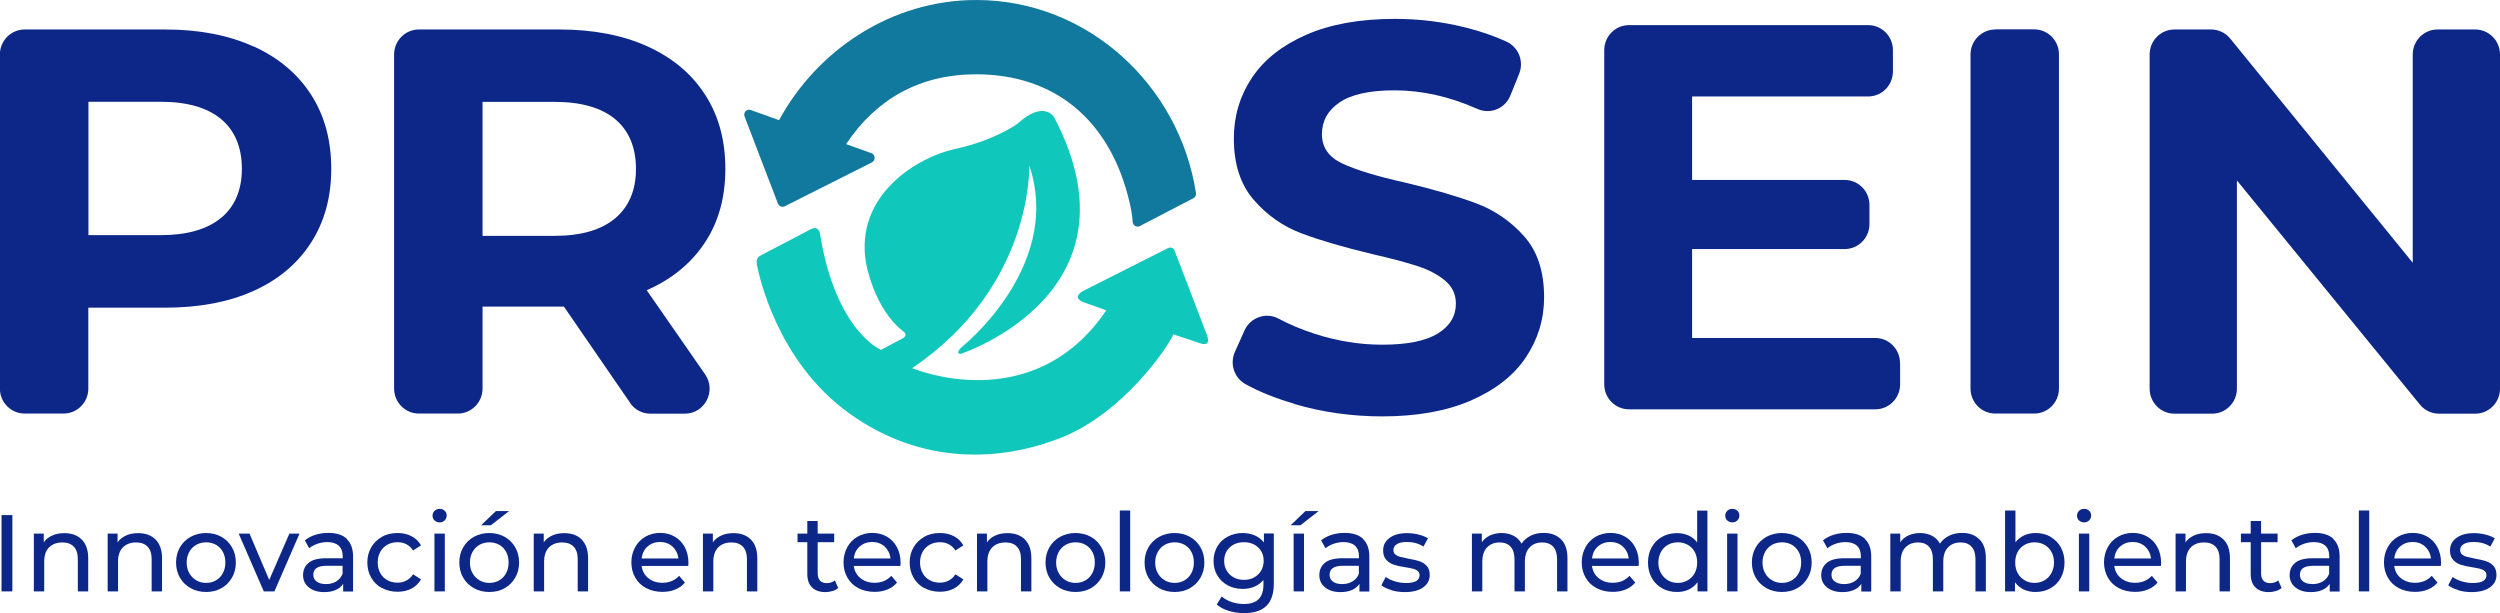 <?xml version="1.0" encoding="UTF-8"?>
<svg id="Capa_2" data-name="Capa 2" xmlns="http://www.w3.org/2000/svg" viewBox="0 0 212 52">
  <defs>
    <style>
      .cls-1 {
        fill: #0c2788;
      }

      .cls-2 {
        fill: #10c7bb;
      }

      .cls-3 {
        fill: #11789e;
      }
    </style>
  </defs>
  <g id="Capa_1-2" data-name="Capa 1">
    <rect class="cls-1" x=".13" y="43.68" width=".92" height="6.47"/>
    <path class="cls-1" d="m6.93,45.75c.36.36.55.89.55,1.58v2.82h-.88v-2.72c0-.47-.11-.83-.34-1.07-.23-.24-.55-.36-.97-.36-.48,0-.85.14-1.13.42s-.41.68-.41,1.21v2.52h-.88v-4.9h.84v.74c.18-.25.42-.45.72-.58.3-.14.65-.2,1.03-.2.62,0,1.11.18,1.47.54Z"/>
    <path class="cls-1" d="m13.19,45.75c.36.36.55.89.55,1.58v2.82h-.88v-2.72c0-.47-.11-.83-.34-1.07-.23-.24-.55-.36-.97-.36-.48,0-.85.14-1.13.42s-.41.68-.41,1.21v2.52h-.88v-4.9h.84v.74c.18-.25.42-.45.72-.58.3-.14.65-.2,1.03-.2.62,0,1.11.18,1.47.54Z"/>
    <path class="cls-1" d="m18.32,49.21c.25-.14.44-.35.58-.61.14-.26.21-.56.21-.9s-.07-.64-.21-.9c-.14-.26-.34-.46-.58-.6-.25-.14-.53-.21-.84-.21s-.59.07-.84.21c-.25.14-.44.34-.59.6-.14.26-.22.56-.22.9s.07.64.22.9c.14.26.34.46.59.61.25.15.53.22.84.22s.59-.07.84-.22Zm-2.15.67c-.39-.22-.69-.51-.91-.89-.22-.38-.33-.81-.33-1.29s.11-.91.33-1.29.52-.67.91-.89c.39-.21.82-.32,1.3-.32s.92.11,1.3.32.68.51.9.89.33.81.33,1.29-.11.91-.33,1.29c-.22.38-.52.68-.9.89-.38.22-.82.32-1.3.32s-.92-.11-1.3-.32Z"/>
    <polygon class="cls-1" points="25.4 45.25 23.27 50.15 22.37 50.15 20.24 45.25 21.16 45.25 22.83 49.18 24.54 45.25 25.4 45.25"/>
    <path class="cls-1" d="m28.52,49.3c.24-.15.42-.36.53-.64v-.68h-1.36c-.75,0-1.12.25-1.12.76,0,.25.09.44.29.58.19.14.45.21.79.21s.63-.08.87-.23Zm.88-3.59c.36.33.54.83.54,1.49v2.96h-.84v-.65c-.15.23-.36.4-.63.52-.27.12-.6.18-.97.18-.55,0-.98-.13-1.31-.4-.33-.26-.49-.61-.49-1.04s.16-.78.47-1.04c.31-.26.81-.39,1.49-.39h1.4v-.18c0-.38-.11-.67-.33-.88-.22-.2-.55-.31-.97-.31-.29,0-.57.05-.84.14-.27.1-.51.22-.7.38l-.37-.67c.25-.2.55-.36.9-.47s.72-.16,1.11-.16c.67,0,1.19.17,1.55.5Z"/>
    <path class="cls-1" d="m32.39,49.88c-.39-.22-.69-.51-.91-.89-.22-.38-.33-.81-.33-1.29s.11-.91.33-1.29.53-.67.91-.89.83-.32,1.33-.32c.44,0,.83.09,1.18.27.35.18.61.44.8.78l-.67.43c-.15-.23-.34-.41-.57-.53s-.48-.17-.75-.17c-.32,0-.61.07-.86.21-.25.14-.45.34-.6.6-.14.26-.22.56-.22.9s.07.65.22.91c.14.26.34.46.6.6.25.14.54.21.86.21.28,0,.53-.06.75-.18s.42-.29.57-.53l.67.43c-.19.34-.46.6-.8.78-.35.18-.74.27-1.18.27-.5,0-.94-.11-1.33-.32Z"/>
    <path class="cls-1" d="m36.84,45.25h.88v4.9h-.88v-4.9Zm.01-1.11c-.11-.11-.17-.25-.17-.41s.06-.3.17-.41c.11-.11.26-.17.43-.17s.31.05.43.16c.11.11.17.24.17.4s-.06.31-.17.42-.26.17-.43.17-.31-.06-.43-.17Z"/>
    <path class="cls-1" d="m42.05,43.34h1.12l-1.54,1.2h-.83l1.25-1.2Zm.29,5.87c.25-.14.44-.35.58-.61.14-.26.21-.56.21-.9s-.07-.64-.21-.9c-.14-.26-.34-.46-.58-.6-.25-.14-.53-.21-.84-.21s-.59.07-.84.21c-.25.14-.44.34-.59.6-.14.26-.22.56-.22.9s.07.64.22.9c.14.26.34.46.59.61.25.15.53.22.84.22s.59-.07.84-.22Zm-2.15.67c-.39-.22-.69-.51-.91-.89-.22-.38-.33-.81-.33-1.29s.11-.91.33-1.29c.22-.38.52-.67.91-.89.39-.21.82-.32,1.3-.32s.92.11,1.3.32.68.51.9.89c.22.38.33.81.33,1.29s-.11.91-.33,1.29c-.22.38-.52.68-.9.89-.38.22-.82.32-1.3.32s-.92-.11-1.3-.32Z"/>
    <path class="cls-1" d="m49.32,45.75c.36.36.55.89.55,1.58v2.82h-.88v-2.72c0-.47-.11-.83-.34-1.07-.23-.24-.55-.36-.97-.36-.48,0-.85.14-1.13.42-.27.28-.41.68-.41,1.21v2.52h-.88v-4.9h.85v.74c.18-.25.42-.45.72-.58.3-.14.65-.2,1.03-.2.62,0,1.11.18,1.47.54Z"/>
    <path class="cls-1" d="m54.91,46.34c-.28.26-.45.6-.5,1.02h3.12c-.05-.41-.22-.75-.5-1.01-.29-.26-.64-.39-1.06-.39s-.78.13-1.06.39Zm3.45,1.65h-3.95c.06.43.24.78.57,1.04.32.26.72.39,1.2.39.58,0,1.05-.2,1.41-.59l.49.57c-.22.26-.49.46-.82.59-.33.14-.69.2-1.1.2-.51,0-.97-.11-1.37-.32-.4-.21-.71-.51-.92-.89-.22-.38-.33-.81-.33-1.29s.11-.9.32-1.29c.21-.38.5-.68.87-.89.37-.21.79-.32,1.25-.32s.88.11,1.24.32.65.51.85.89c.2.38.31.82.31,1.31,0,.07,0,.16-.02.27Z"/>
    <path class="cls-1" d="m63.67,45.75c.36.36.55.89.55,1.58v2.82h-.88v-2.72c0-.47-.11-.83-.34-1.07-.23-.24-.55-.36-.97-.36-.48,0-.85.14-1.13.42-.27.28-.41.68-.41,1.21v2.52h-.88v-4.9h.84v.74c.18-.25.42-.45.72-.58.3-.14.65-.2,1.03-.2.62,0,1.11.18,1.47.54Z"/>
    <path class="cls-1" d="m71.07,49.87c-.13.11-.29.2-.48.25-.19.06-.39.09-.59.09-.49,0-.87-.13-1.14-.4-.27-.26-.4-.64-.4-1.14v-2.69h-.83v-.73h.83v-1.07h.88v1.07h1.4v.73h-1.4v2.65c0,.26.07.47.2.61.13.14.32.21.57.21.27,0,.5-.08.69-.23l.28.64Z"/>
    <path class="cls-1" d="m72.9,46.34c-.29.26-.45.6-.5,1.02h3.12c-.05-.41-.22-.75-.5-1.01-.29-.26-.64-.39-1.06-.39s-.78.13-1.06.39Zm3.45,1.65h-3.95c.06.43.24.78.57,1.04.32.26.72.39,1.2.39.58,0,1.05-.2,1.41-.59l.49.57c-.22.26-.49.46-.82.59-.33.14-.69.2-1.1.2-.51,0-.97-.11-1.37-.32-.4-.21-.71-.51-.92-.89-.22-.38-.33-.81-.33-1.29s.11-.9.32-1.29c.21-.38.5-.68.87-.89.37-.21.79-.32,1.25-.32s.88.11,1.24.32c.36.21.65.51.85.89.2.38.31.82.31,1.31,0,.07,0,.16-.02.27Z"/>
    <path class="cls-1" d="m78.38,49.88c-.39-.22-.69-.51-.91-.89-.22-.38-.33-.81-.33-1.29s.11-.91.33-1.29.53-.67.91-.89.83-.32,1.33-.32c.44,0,.83.09,1.18.27.35.18.61.44.8.78l-.67.43c-.15-.23-.34-.41-.57-.53-.23-.12-.48-.17-.75-.17-.32,0-.6.07-.86.21-.25.14-.45.34-.6.6-.14.26-.22.56-.22.9s.07.65.22.91c.14.26.34.46.6.6.25.14.54.21.86.21.28,0,.53-.06.75-.18.23-.12.42-.29.57-.53l.67.43c-.19.34-.46.6-.8.78-.35.18-.74.27-1.18.27-.5,0-.94-.11-1.33-.32Z"/>
    <path class="cls-1" d="m86.91,45.75c.36.36.55.89.55,1.58v2.82h-.88v-2.72c0-.47-.11-.83-.34-1.07-.23-.24-.55-.36-.97-.36-.48,0-.85.14-1.13.42-.27.28-.41.68-.41,1.21v2.52h-.88v-4.9h.84v.74c.18-.25.42-.45.72-.58.3-.14.65-.2,1.03-.2.62,0,1.11.18,1.48.54Z"/>
    <path class="cls-1" d="m92.05,49.21c.25-.14.44-.35.58-.61.14-.26.21-.56.21-.9s-.07-.64-.21-.9c-.14-.26-.34-.46-.58-.6-.25-.14-.53-.21-.84-.21s-.59.07-.84.21c-.25.14-.44.34-.59.6-.14.26-.22.56-.22.9s.07.64.22.9c.14.26.34.46.59.61.25.15.53.22.84.22s.59-.07.84-.22Zm-2.15.67c-.39-.22-.69-.51-.91-.89-.22-.38-.33-.81-.33-1.29s.11-.91.33-1.29.52-.67.91-.89c.39-.21.82-.32,1.3-.32s.92.11,1.3.32.68.51.9.89.33.81.33,1.29-.11.91-.33,1.29c-.22.38-.52.68-.9.89-.38.22-.82.32-1.3.32s-.92-.11-1.3-.32Z"/>
    <rect class="cls-1" x="94.96" y="43.29" width=".88" height="6.86"/>
    <path class="cls-1" d="m100.45,49.21c.25-.14.44-.35.58-.61.14-.26.21-.56.21-.9s-.07-.64-.21-.9c-.14-.26-.34-.46-.58-.6-.25-.14-.53-.21-.84-.21s-.59.07-.84.21c-.25.14-.44.34-.59.6-.14.26-.22.56-.22.9s.07.64.22.9c.14.26.34.46.59.61.25.15.53.22.84.22s.59-.07.84-.22Zm-2.15.67c-.39-.22-.69-.51-.91-.89-.22-.38-.33-.81-.33-1.29s.11-.91.33-1.29c.22-.38.52-.67.91-.89.39-.21.82-.32,1.3-.32s.92.11,1.3.32.68.51.9.89c.22.38.33.81.33,1.29s-.11.91-.33,1.29c-.22.38-.52.68-.9.89-.38.22-.82.32-1.3.32s-.92-.11-1.3-.32Z"/>
    <path class="cls-1" d="m106.34,48.97c.25-.14.45-.32.6-.57.14-.24.22-.52.22-.83,0-.48-.16-.86-.47-1.15-.31-.29-.71-.44-1.2-.44s-.9.15-1.21.44c-.31.29-.47.68-.47,1.15,0,.31.07.58.22.83.14.24.34.43.6.57.25.14.54.2.87.2.32,0,.6-.07.86-.2Zm1.68-3.72v4.23c0,.86-.21,1.49-.63,1.9s-1.05.61-1.89.61c-.46,0-.9-.06-1.31-.19-.42-.13-.75-.31-1.01-.54l.42-.68c.23.2.51.35.84.47.33.11.68.17,1.03.17.57,0,.99-.14,1.26-.41.27-.27.41-.68.41-1.24v-.39c-.21.25-.46.44-.77.57-.3.13-.63.19-.99.19-.47,0-.89-.1-1.26-.3-.38-.2-.67-.48-.89-.84-.21-.36-.32-.77-.32-1.23s.11-.87.32-1.23c.21-.36.51-.64.89-.84.38-.2.8-.3,1.26-.3.37,0,.71.07,1.02.2.32.14.57.34.78.6v-.76h.84Z"/>
    <path class="cls-1" d="m109.7,45.25h.88v4.9h-.88v-4.9Zm1-1.91h1.12l-1.54,1.2h-.83l1.25-1.2Z"/>
    <path class="cls-1" d="m114.7,49.3c.24-.15.42-.36.53-.64v-.68h-1.36c-.75,0-1.12.25-1.12.76,0,.25.09.44.28.58.19.14.45.21.79.21s.63-.08.87-.23Zm.88-3.59c.36.33.54.83.54,1.49v2.96h-.84v-.65c-.15.23-.36.4-.63.52-.27.12-.6.18-.97.18-.55,0-.98-.13-1.31-.4-.33-.26-.49-.61-.49-1.04s.16-.78.47-1.04c.31-.26.81-.39,1.49-.39h1.4v-.18c0-.38-.11-.67-.33-.88-.22-.2-.55-.31-.97-.31-.29,0-.57.05-.84.14-.27.1-.51.22-.7.38l-.37-.67c.25-.2.55-.36.9-.47s.72-.16,1.11-.16c.67,0,1.19.17,1.55.5Z"/>
    <path class="cls-1" d="m118,50.04c-.37-.11-.66-.24-.86-.41l.37-.7c.21.15.48.28.78.37.31.09.62.14.93.14.77,0,1.16-.22,1.16-.67,0-.15-.05-.26-.16-.35-.1-.09-.23-.15-.39-.19s-.38-.08-.67-.13c-.39-.06-.71-.13-.96-.21-.25-.08-.46-.22-.64-.41-.18-.19-.27-.46-.27-.8,0-.44.18-.8.55-1.07.37-.27.86-.4,1.48-.4.33,0,.65.04.97.12.33.08.59.19.8.32l-.38.7c-.4-.26-.87-.39-1.41-.39-.37,0-.66.06-.85.19-.2.12-.29.29-.29.49,0,.16.06.29.16.38.11.09.25.16.41.2.16.04.39.09.68.15.39.07.71.14.95.22s.45.21.62.39c.17.19.26.44.26.78,0,.44-.19.8-.57,1.06-.38.26-.89.39-1.54.39-.4,0-.78-.05-1.15-.16Z"/>
    <path class="cls-1" d="m132.38,45.74c.36.36.54.89.54,1.59v2.82h-.88v-2.72c0-.47-.11-.83-.33-1.07-.22-.24-.53-.36-.93-.36-.45,0-.8.14-1.07.42-.26.28-.4.68-.4,1.21v2.52h-.88v-2.72c0-.47-.11-.83-.33-1.07s-.53-.36-.93-.36c-.45,0-.8.14-1.07.42-.26.28-.4.68-.4,1.21v2.52h-.88v-4.9h.84v.73c.18-.25.41-.44.7-.58.29-.13.62-.2.98-.2s.72.08,1.01.23c.29.15.52.38.68.67.18-.28.44-.5.77-.67s.7-.24,1.11-.24c.61,0,1.1.18,1.46.54Z"/>
    <path class="cls-1" d="m135.5,46.34c-.29.26-.45.6-.5,1.02h3.12c-.05-.41-.22-.75-.5-1.01-.29-.26-.64-.39-1.06-.39s-.78.13-1.06.39Zm3.45,1.65h-3.95c.06.43.24.78.57,1.04.32.26.72.39,1.2.39.58,0,1.05-.2,1.41-.59l.49.57c-.22.26-.49.46-.82.59-.33.14-.69.2-1.1.2-.51,0-.97-.11-1.37-.32-.4-.21-.71-.51-.92-.89-.22-.38-.33-.81-.33-1.29s.11-.9.32-1.29c.21-.38.5-.68.87-.89s.79-.32,1.25-.32.88.11,1.24.32.65.51.85.89c.2.38.31.82.31,1.31,0,.07,0,.16-.02.27Z"/>
    <path class="cls-1" d="m143.12,49.21c.25-.14.45-.35.59-.61.14-.26.21-.56.21-.9s-.07-.64-.21-.9c-.14-.26-.34-.46-.59-.6-.25-.14-.53-.21-.84-.21s-.59.07-.84.21c-.25.14-.44.34-.59.6-.14.26-.22.56-.22.9s.07.64.22.9c.14.26.34.46.59.61.25.15.53.22.84.22s.59-.07.84-.22Zm1.67-5.92v6.86h-.84v-.78c-.2.27-.44.48-.74.62-.3.14-.63.21-.99.21-.47,0-.9-.1-1.27-.31-.37-.21-.67-.5-.88-.88-.21-.38-.32-.81-.32-1.31s.11-.93.32-1.3c.21-.38.5-.67.88-.88.37-.21.8-.31,1.27-.31.35,0,.67.07.97.2.29.13.54.33.73.59v-2.7h.88Z"/>
    <path class="cls-1" d="m146.46,45.25h.88v4.9h-.88v-4.9Zm.01-1.11c-.11-.11-.17-.25-.17-.41s.06-.3.17-.41c.11-.11.26-.17.43-.17s.31.05.43.16c.11.11.17.24.17.4s-.06.31-.17.42-.26.17-.43.17c-.17,0-.31-.06-.43-.17Z"/>
    <path class="cls-1" d="m151.95,49.21c.25-.14.44-.35.58-.61.14-.26.21-.56.21-.9s-.07-.64-.21-.9c-.14-.26-.34-.46-.58-.6-.25-.14-.53-.21-.84-.21s-.59.07-.84.21c-.25.14-.44.34-.59.6-.14.26-.22.56-.22.9s.07.64.22.9c.14.26.34.46.59.61.25.15.53.22.84.22s.59-.07.84-.22Zm-2.15.67c-.39-.22-.69-.51-.91-.89-.22-.38-.33-.81-.33-1.29s.11-.91.33-1.29.52-.67.91-.89c.39-.21.82-.32,1.3-.32s.92.11,1.3.32.68.51.9.89c.22.38.33.81.33,1.29s-.11.91-.33,1.29c-.22.38-.52.68-.9.89-.38.22-.82.32-1.3.32s-.92-.11-1.3-.32Z"/>
    <path class="cls-1" d="m157.26,49.3c.24-.15.42-.36.53-.64v-.68h-1.36c-.75,0-1.12.25-1.12.76,0,.25.09.44.29.58.19.14.45.21.79.21s.63-.08.87-.23Zm.88-3.59c.36.33.54.83.54,1.49v2.96h-.84v-.65c-.15.23-.36.4-.63.52-.27.12-.6.18-.97.18-.55,0-.98-.13-1.31-.4-.33-.26-.49-.61-.49-1.04s.16-.78.47-1.04c.31-.26.81-.39,1.49-.39h1.4v-.18c0-.38-.11-.67-.33-.88-.22-.2-.55-.31-.97-.31-.29,0-.57.05-.84.14-.27.1-.51.22-.7.38l-.37-.67c.25-.2.55-.36.9-.47.35-.11.72-.16,1.11-.16.67,0,1.19.17,1.55.5Z"/>
    <path class="cls-1" d="m167.86,45.74c.36.36.54.89.54,1.59v2.82h-.88v-2.72c0-.47-.11-.83-.33-1.07s-.53-.36-.93-.36c-.45,0-.8.14-1.07.42s-.4.68-.4,1.21v2.52h-.88v-2.72c0-.47-.11-.83-.33-1.07s-.53-.36-.93-.36c-.45,0-.8.14-1.07.42s-.4.68-.4,1.21v2.52h-.88v-4.9h.84v.73c.18-.25.41-.44.7-.58.29-.13.62-.2.98-.2s.72.08,1.01.23c.29.15.52.38.68.67.18-.28.44-.5.77-.67.33-.16.7-.24,1.11-.24.61,0,1.1.18,1.45.54Z"/>
    <path class="cls-1" d="m173.37,49.21c.25-.14.44-.35.59-.61.14-.26.22-.56.22-.9s-.07-.64-.22-.9c-.14-.26-.34-.46-.59-.6-.25-.14-.53-.21-.84-.21s-.59.07-.84.21c-.25.14-.45.34-.59.6-.14.26-.21.56-.21.9s.07.64.21.9c.14.26.34.46.59.61.25.15.53.22.84.22s.59-.07.84-.22Zm.5-3.69c.37.21.67.5.88.88.21.38.32.81.32,1.3s-.11.93-.32,1.31c-.21.38-.5.67-.88.88-.37.21-.8.31-1.27.31-.36,0-.69-.07-.99-.21-.3-.14-.55-.35-.74-.62v.78h-.84v-6.86h.88v2.7c.2-.26.44-.45.73-.59.29-.13.62-.2.97-.2.47,0,.9.1,1.27.31Z"/>
    <path class="cls-1" d="m176.29,45.25h.88v4.9h-.88v-4.9Zm.01-1.11c-.11-.11-.17-.25-.17-.41s.06-.3.17-.41c.11-.11.26-.17.43-.17s.31.05.43.16c.11.11.17.24.17.4s-.06.31-.17.42c-.11.11-.26.17-.43.17s-.31-.06-.43-.17Z"/>
    <path class="cls-1" d="m179.79,46.34c-.29.26-.45.6-.5,1.02h3.12c-.05-.41-.22-.75-.5-1.01-.29-.26-.64-.39-1.06-.39s-.78.13-1.06.39Zm3.45,1.65h-3.95c.06.43.24.78.57,1.04.32.26.72.39,1.2.39.58,0,1.05-.2,1.41-.59l.49.57c-.22.26-.49.46-.82.59-.33.14-.69.2-1.1.2-.51,0-.97-.11-1.37-.32-.4-.21-.71-.51-.92-.89-.22-.38-.33-.81-.33-1.29s.11-.9.32-1.29c.21-.38.5-.68.87-.89.37-.21.79-.32,1.25-.32s.88.11,1.24.32c.36.21.65.51.85.89.2.38.31.82.31,1.31,0,.07,0,.16-.02.27Z"/>
    <path class="cls-1" d="m188.55,45.75c.37.36.55.89.55,1.58v2.82h-.88v-2.72c0-.47-.11-.83-.34-1.07-.23-.24-.55-.36-.97-.36-.48,0-.86.14-1.13.42s-.41.68-.41,1.21v2.52h-.88v-4.9h.84v.74c.18-.25.42-.45.72-.58.3-.14.65-.2,1.03-.2.62,0,1.11.18,1.47.54Z"/>
    <path class="cls-1" d="m193.47,49.87c-.13.11-.29.2-.48.25-.19.06-.39.09-.59.09-.49,0-.87-.13-1.14-.4-.27-.26-.4-.64-.4-1.14v-2.69h-.83v-.73h.83v-1.07h.88v1.07h1.4v.73h-1.4v2.65c0,.26.07.47.2.61.13.14.32.21.57.21.27,0,.5-.08.69-.23l.28.64Z"/>
    <path class="cls-1" d="m196.98,49.3c.24-.15.42-.36.53-.64v-.68h-1.36c-.75,0-1.12.25-1.12.76,0,.25.09.44.29.58.19.14.45.21.79.21s.63-.08.87-.23Zm.88-3.59c.36.33.54.83.54,1.49v2.96h-.84v-.65c-.15.23-.36.4-.63.52-.27.12-.6.18-.97.18-.55,0-.98-.13-1.31-.4-.33-.26-.49-.61-.49-1.04s.16-.78.47-1.04c.31-.26.81-.39,1.49-.39h1.4v-.18c0-.38-.11-.67-.33-.88-.22-.2-.55-.31-.97-.31-.29,0-.57.05-.84.14-.27.1-.51.22-.7.38l-.37-.67c.25-.2.55-.36.9-.47.35-.11.72-.16,1.11-.16.67,0,1.19.17,1.55.5Z"/>
    <rect class="cls-1" x="200.03" y="43.29" width=".88" height="6.86"/>
    <path class="cls-1" d="m203.53,46.34c-.29.26-.45.6-.5,1.02h3.12c-.05-.41-.22-.75-.5-1.01-.29-.26-.64-.39-1.06-.39s-.78.13-1.06.39Zm3.45,1.65h-3.95c.06.43.24.78.57,1.04.32.26.72.39,1.2.39.58,0,1.05-.2,1.41-.59l.49.57c-.22.26-.49.46-.82.59-.33.14-.69.2-1.1.2-.51,0-.97-.11-1.37-.32-.4-.21-.71-.51-.92-.89-.22-.38-.33-.81-.33-1.29s.11-.9.32-1.29c.21-.38.5-.68.87-.89.37-.21.79-.32,1.25-.32s.88.11,1.24.32.65.51.85.89c.2.38.31.82.31,1.31,0,.07,0,.16-.02.27Z"/>
    <path class="cls-1" d="m208.47,50.04c-.37-.11-.66-.24-.86-.41l.37-.7c.21.15.48.28.78.37.31.09.62.14.93.14.77,0,1.16-.22,1.16-.67,0-.15-.05-.26-.16-.35-.1-.09-.23-.15-.39-.19s-.38-.08-.67-.13c-.39-.06-.71-.13-.96-.21-.25-.08-.46-.22-.64-.41-.18-.19-.27-.46-.27-.8,0-.44.18-.8.55-1.07.37-.27.86-.4,1.48-.4.33,0,.65.04.97.12s.59.19.8.32l-.38.7c-.4-.26-.87-.39-1.41-.39-.37,0-.66.06-.86.19-.2.12-.29.29-.29.49,0,.16.06.29.16.38.11.09.25.16.41.2.16.04.39.09.68.15.39.07.71.14.95.22s.45.21.62.39c.17.19.26.44.26.78,0,.44-.19.8-.57,1.06-.38.26-.89.39-1.54.39-.4,0-.78-.05-1.15-.16Z"/>
    <path class="cls-1" d="m18.75,18.48c1.17-.98,1.76-2.37,1.76-4.17s-.59-3.24-1.76-4.21c-1.17-.98-2.89-1.47-5.14-1.47h-6.11v11.31h6.11c2.25,0,3.97-.49,5.14-1.47Zm2.75-14.55c2.11.96,3.74,2.33,4.88,4.1,1.14,1.77,1.71,3.86,1.71,6.28s-.57,4.48-1.71,6.26c-1.14,1.78-2.77,3.15-4.88,4.1-2.11.95-4.61,1.42-7.48,1.42h-6.53v6.86c0,1.17-.94,2.12-2.1,2.12h-3.3c-1.16,0-2.1-.95-2.1-2.12V4.62c0-1.17.94-2.12,2.1-2.12h11.92c2.87,0,5.36.48,7.48,1.44Z"/>
    <path class="cls-1" d="m52.17,10.11c-1.17-.98-2.89-1.47-5.14-1.47h-6.11v11.36h6.11c2.25,0,3.96-.5,5.14-1.49,1.17-.99,1.76-2.39,1.76-4.19s-.59-3.24-1.76-4.21Zm1.27,24.06l-5.62-8.17h-6.9v6.95c0,1.17-.94,2.12-2.1,2.12h-3.3c-1.16,0-2.1-.95-2.1-2.12V4.62c0-1.17.94-2.12,2.1-2.12h11.92c2.87,0,5.36.48,7.48,1.44,2.11.96,3.74,2.33,4.88,4.1,1.14,1.77,1.71,3.86,1.71,6.28s-.58,4.51-1.74,6.26c-1.16,1.75-2.8,3.1-4.93,4.03l4.95,7.13c.98,1.41-.02,3.34-1.72,3.34h-2.92c-.69,0-1.33-.34-1.72-.91Z"/>
    <path class="cls-1" d="m109.73,34.23c-1.58-.46-2.95-1.01-4.12-1.66-.96-.53-1.34-1.73-.89-2.73l.81-1.81c.49-1.1,1.81-1.58,2.87-1.02.94.5,1.96.93,3.07,1.29,1.91.62,3.83.93,5.74.93,2.13,0,3.7-.32,4.72-.95s1.53-1.48,1.53-2.54c0-.78-.3-1.42-.9-1.93-.6-.51-1.37-.92-2.31-1.23-.94-.31-2.21-.65-3.82-1.02-2.47-.59-4.49-1.18-6.06-1.77-1.57-.59-2.92-1.54-4.05-2.84-1.13-1.3-1.69-3.04-1.69-5.21,0-1.89.51-3.61,1.53-5.14s2.55-2.75,4.61-3.65c2.05-.9,4.56-1.35,7.52-1.35,2.07,0,4.09.25,6.06.75,1.23.31,2.36.7,3.4,1.18,1.03.47,1.5,1.68,1.07,2.74l-.74,1.83c-.45,1.12-1.72,1.62-2.81,1.13-2.34-1.04-4.68-1.57-7.02-1.57-2.1,0-3.65.34-4.65,1.02-1,.68-1.5,1.58-1.5,2.7s.58,1.95,1.74,2.49c1.16.54,2.92,1.08,5.3,1.61,2.47.59,4.49,1.18,6.06,1.77,1.57.59,2.92,1.52,4.05,2.79,1.13,1.27,1.69,2.99,1.69,5.17,0,1.86-.52,3.56-1.55,5.1-1.03,1.54-2.59,2.75-4.65,3.65-2.07.9-4.58,1.35-7.54,1.35-2.56,0-5.04-.35-7.43-1.05Z"/>
    <path class="cls-1" d="m161.13,30.79v1.8c0,1.17-.94,2.12-2.1,2.12h-20.89c-1.16,0-2.1-.95-2.1-2.12V4.25c0-1.17.94-2.12,2.1-2.12h20.28c1.16,0,2.1.95,2.1,2.12v1.81c0,1.17-.94,2.12-2.1,2.12h-14.93v7.08h12.94c1.16,0,2.1.95,2.1,2.12v1.62c0,1.17-.94,2.12-2.1,2.12h-12.94v7.54h15.53c1.16,0,2.1.95,2.1,2.12Z"/>
    <path class="cls-1" d="m169.2,2.49h3.3c1.16,0,2.1.95,2.1,2.12v28.34c0,1.17-.94,2.12-2.1,2.12h-3.3c-1.16,0-2.1-.95-2.1-2.12V4.62c0-1.17.94-2.12,2.1-2.12Z"/>
    <path class="cls-1" d="m212,4.62v28.34c0,1.17-.94,2.12-2.1,2.12h-3.07c-.63,0-1.22-.28-1.62-.77l-15.52-19.01v17.66c0,1.17-.94,2.12-2.1,2.12h-3.2c-1.16,0-2.1-.95-2.1-2.12V4.62c0-1.17.94-2.12,2.1-2.12h3.11c.63,0,1.22.28,1.62.77l15.48,19.01V4.62c0-1.17.94-2.12,2.1-2.12h3.2c1.16,0,2.1.95,2.1,2.12Z"/>
    <path class="cls-3" d="m98.47,18.23l-1.81.94c-.27.14-.6-.05-.61-.36-.03-.56-.15-1.16-.27-1.68-1.64-6.96-6.34-10.83-13.02-10.83-4.75,0-8.47,2.1-11.01,5.92l2.14.77c.35.12.38.61.05.78l-7.39,3.72c-.22.11-.49,0-.58-.22l-2.83-7.39c-.13-.34.19-.67.53-.55l2.4.86.02-.04c3.22-5.92,9.53-10.15,16.69-10.15,9.46,0,17.22,7.21,18.64,16.37.03.18-.06.36-.22.44l-2.72,1.41Z"/>
    <path class="cls-2" d="m93.83,26.32s-.59-.21-1.85-.66c-1.27-.45-.07-1.02-.07-1.02,0,0,6.69-3.37,7.12-3.59s.58.22.58.22c0,0,2.29,5.98,2.72,7.09s-.49.77-.49.77l-2.34-.78c-.52,1.22-4.34,6.7-9.45,8.74s-11.81,2.42-18.01-2.02c-6.2-4.44-7.67-11.79-7.84-12.53-.17-.74.29-.86.29-.86l.68-.37s2.87-1.48,3.54-1.85c.67-.37.81.27.81.27,1.32,8.36,5.19,9.94,5.19,9.94l1.84-.98c.54-.29.01-.62.01-.62-2.48-1.95-3.13-5.81-3.13-5.81-.95-5.74,4.39-8.94,7.53-9.62,3.49-.76,5.35-2.17,5.35-2.17,2.22-2.02,3.08-.53,3.08-.53,7.83,14.94-7.93,20.07-7.93,20.07,0,0-.61,0,.26-.72.88-.73,8.28-7.26,5.56-15.27,0,0,.39,10.23-9.93,17.2,0,0,10.2,4.33,16.46-4.9Z"/>
  </g>
</svg>